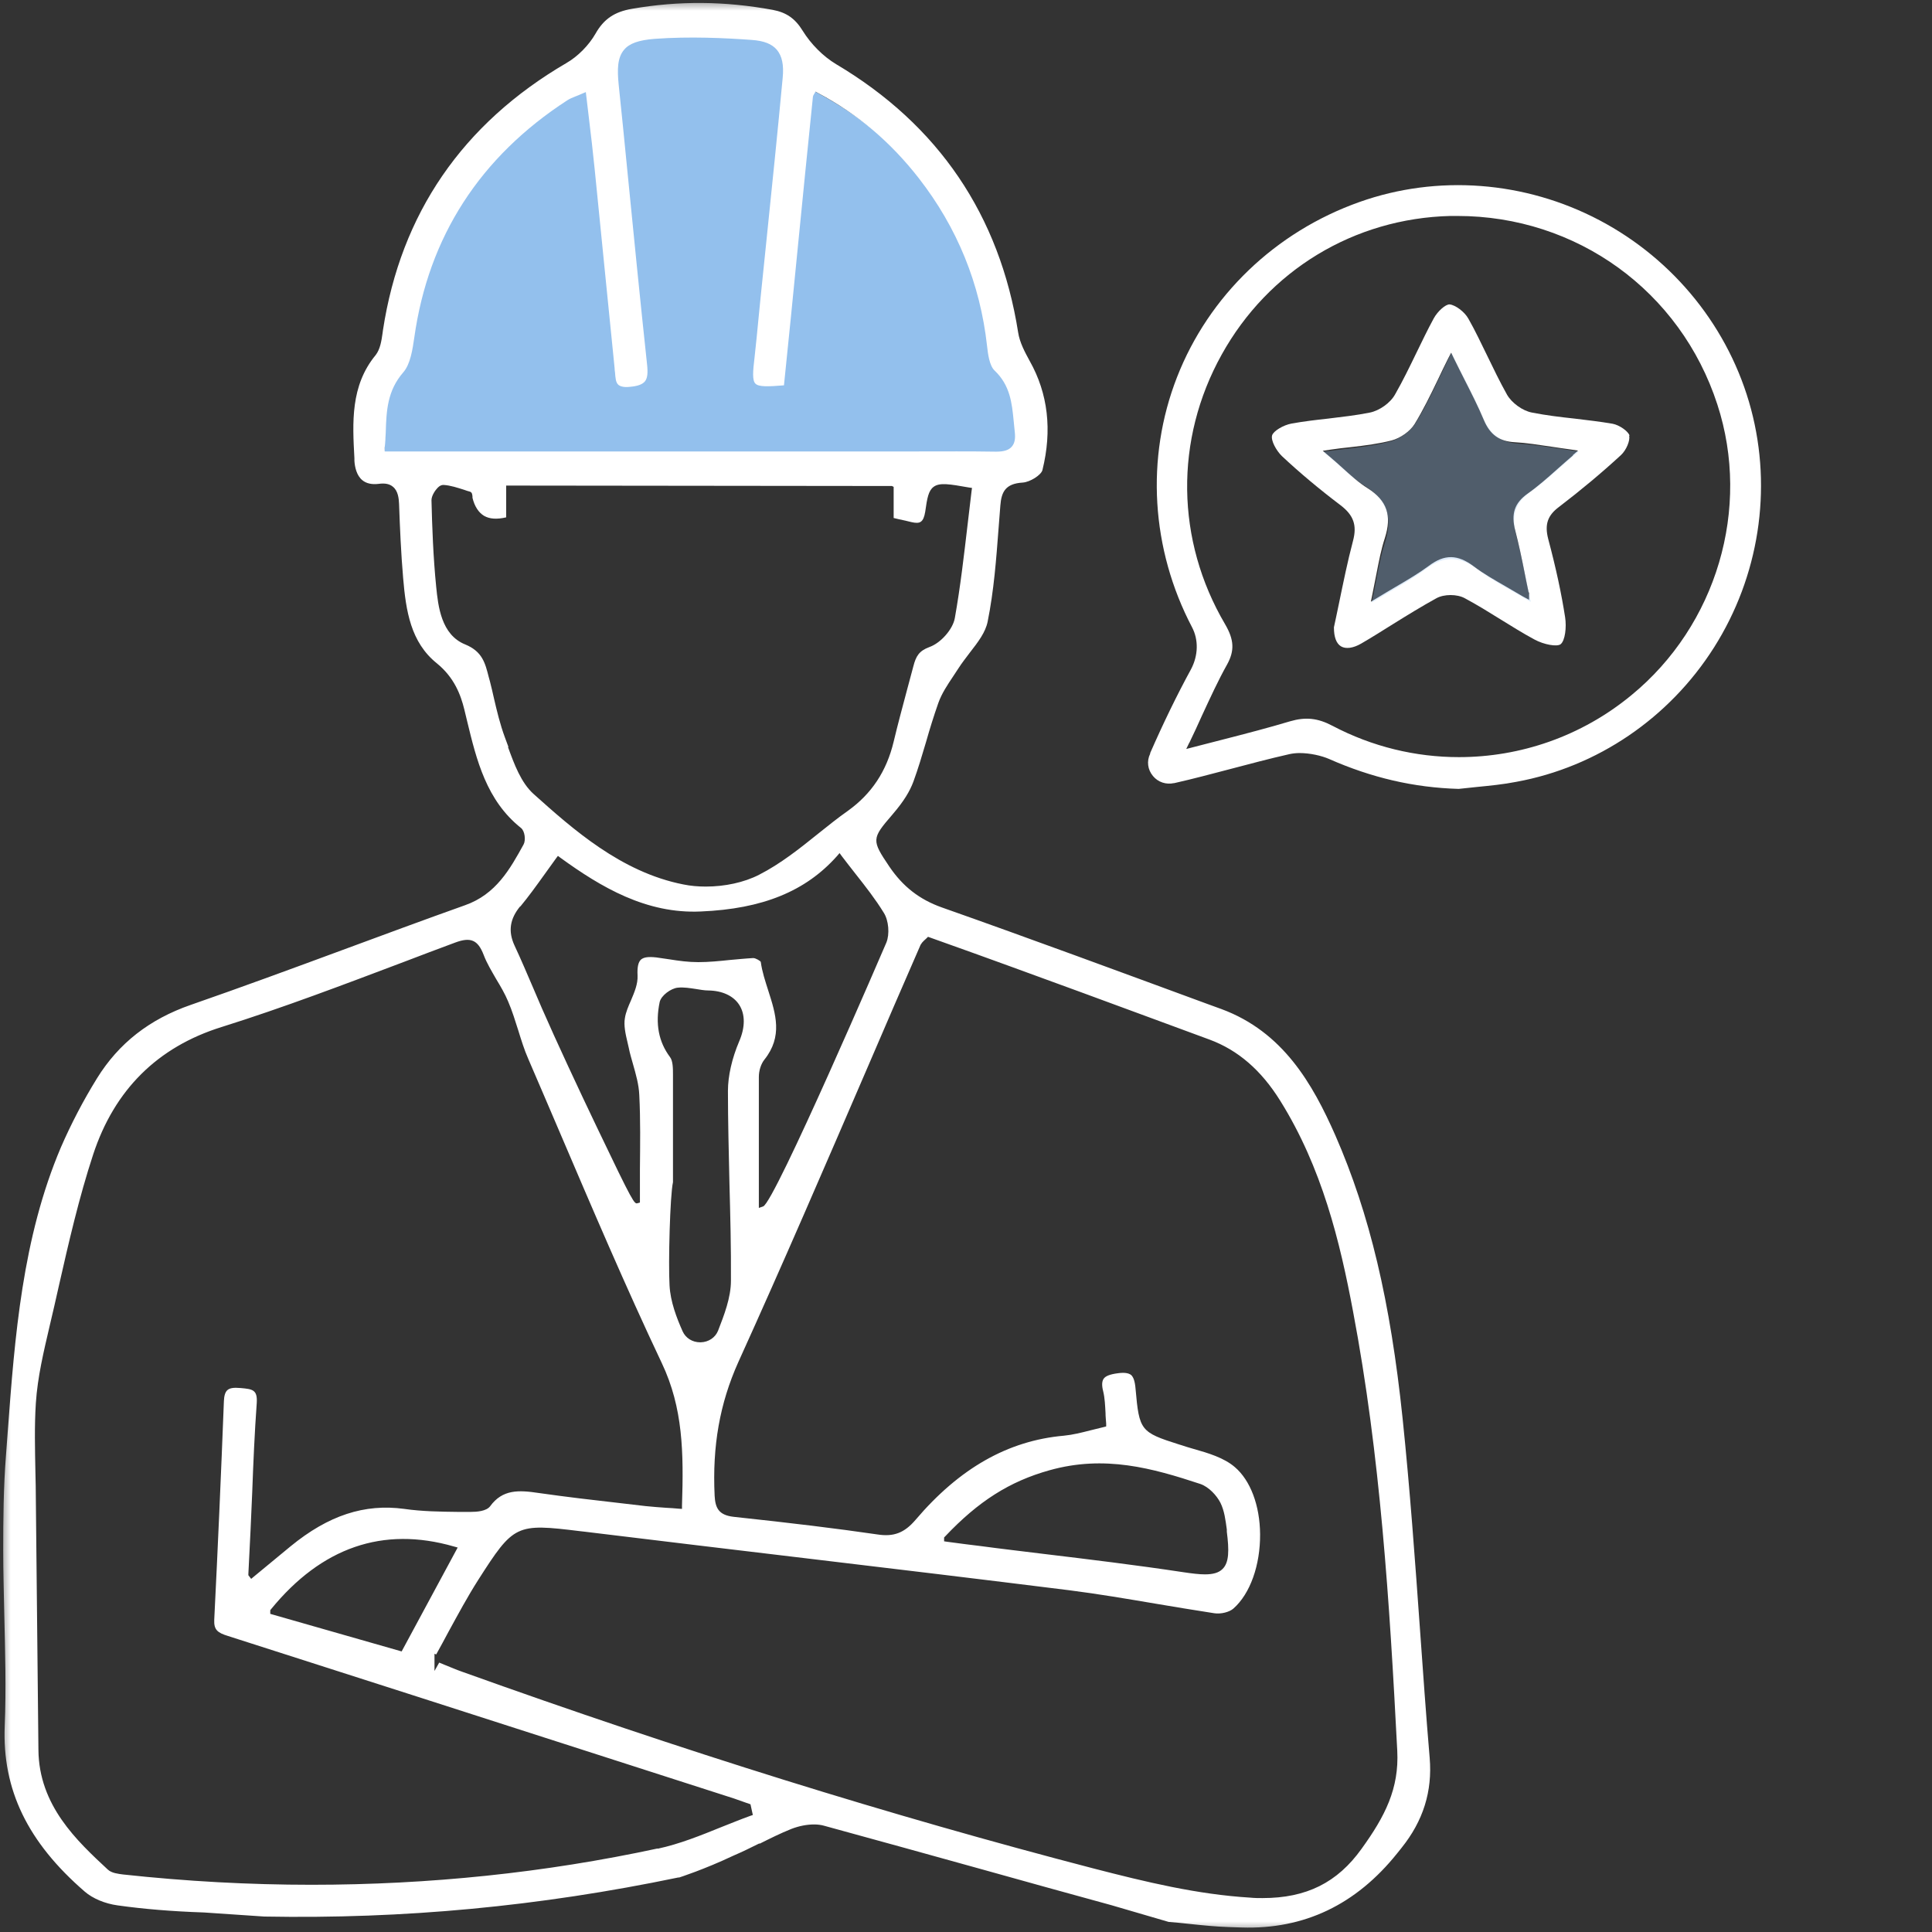 <svg width="90" height="90" viewBox="0 0 90 90" fill="none" xmlns="http://www.w3.org/2000/svg">
<rect x="0" y="0" width="90" height="90" fill="#333333" stroke="none"/>
<mask id="mask0_39_257" style="mask-type:alpha" maskUnits="userSpaceOnUse" x="0" y="0" width="90" height="90">
<rect width="90" height="90" fill="#D9D9D9"/>
</mask>
<g mask="url(#mask0_39_257)">
<path d="M54.67 36.49C54.67 36.49 54.73 36.47 54.75 36.47C55.59 36.28 56.45 36.05 57.29 35.83C58.2 35.59 59.14 35.34 60.07 35.13C60.21 35.1 60.37 35.08 60.54 35.08C61.02 35.08 61.55 35.2 61.9 35.35C63.89 36.23 65.86 36.69 67.95 36.75C68.23 36.72 68.51 36.69 68.8 36.66C69.41 36.6 70.03 36.54 70.64 36.42C74.41 35.73 77.76 33.45 79.84 30.17C81.94 26.86 82.57 22.81 81.57 19.06C80.57 15.31 78 12.1 74.51 10.26C71.04 8.43 66.96 8.12 63.33 9.41C59.41 10.8 56.31 13.78 54.83 17.57C53.36 21.34 53.62 25.58 55.53 29.22C55.84 29.81 55.82 30.54 55.48 31.18C54.82 32.39 54.18 33.71 53.58 35.08V35.11C53.41 35.46 53.46 35.85 53.71 36.15C53.95 36.44 54.32 36.56 54.69 36.48L54.67 36.49ZM55.4 34.61C55.61 34.17 55.81 33.75 55.99 33.34C56.38 32.5 56.74 31.71 57.16 30.96C57.52 30.31 57.49 29.8 57.07 29.08C54.77 25.17 54.71 20.48 56.91 16.52C59.09 12.59 63.08 10.17 67.57 10.06C67.68 10.06 67.79 10.06 67.89 10.06C73.44 10.06 78.28 13.55 80 18.84C81.58 23.68 79.97 29.13 75.99 32.39C73.67 34.3 70.83 35.27 67.96 35.27C65.95 35.27 63.93 34.79 62.07 33.81C61.39 33.45 60.82 33.39 60.1 33.6C59.1 33.9 58.06 34.17 56.97 34.45C56.52 34.57 56.06 34.68 55.57 34.81L55.26 34.89L55.4 34.6V34.61Z" fill="white"/>
<path d="M75.91 20.29C75.85 20.09 75.44 19.8 75.12 19.74C74.54 19.64 73.93 19.57 73.35 19.5C72.7 19.43 72.03 19.35 71.37 19.22C70.93 19.14 70.42 18.77 70.2 18.38C69.87 17.79 69.57 17.17 69.28 16.57C69 16 68.72 15.4 68.4 14.84C68.22 14.52 67.8 14.21 67.53 14.18C67.34 14.17 66.97 14.5 66.79 14.83C66.5 15.36 66.24 15.91 65.98 16.44C65.67 17.08 65.35 17.74 64.99 18.37C64.77 18.77 64.26 19.13 63.81 19.22C63.17 19.35 62.51 19.42 61.87 19.5C61.31 19.56 60.73 19.63 60.17 19.73C59.78 19.8 59.32 20.08 59.26 20.28C59.19 20.52 59.46 21 59.72 21.25C60.53 22.01 61.45 22.78 62.44 23.53C63.06 24 63.22 24.47 63.03 25.19C62.77 26.17 62.57 27.17 62.37 28.13C62.29 28.5 62.22 28.87 62.14 29.22V29.24C62.14 29.67 62.25 29.98 62.47 30.11C62.69 30.24 63.03 30.2 63.41 29.98C63.91 29.69 64.4 29.38 64.88 29.08C65.54 28.67 66.22 28.25 66.91 27.87C67.27 27.67 67.88 27.67 68.24 27.87C68.8 28.17 69.35 28.51 69.88 28.84C70.4 29.16 70.94 29.5 71.48 29.79C71.92 30.03 72.53 30.14 72.7 30.01C72.91 29.84 72.98 29.22 72.91 28.76C72.74 27.66 72.49 26.49 72.12 25.1C71.95 24.43 72.09 24.01 72.63 23.61C73.65 22.83 74.62 22.02 75.51 21.2C75.76 20.97 75.95 20.51 75.89 20.3L75.91 20.29ZM73.28 21.21C73.02 21.43 72.79 21.64 72.56 21.84C72.09 22.26 71.65 22.65 71.17 22.99C70.55 23.43 70.38 23.93 70.59 24.73C70.75 25.35 70.88 25.96 71.02 26.67C71.08 26.97 71.14 27.28 71.21 27.6H71.23V27.94L70.95 27.79C70.68 27.63 70.42 27.48 70.18 27.34C69.61 27.01 69.11 26.73 68.65 26.38C67.9 25.82 67.29 25.81 66.56 26.36C66.1 26.7 65.61 26.99 65.03 27.33C64.76 27.49 64.47 27.66 64.16 27.85L63.86 28.03L63.93 27.69C64 27.35 64.06 27.03 64.12 26.73C64.24 26.12 64.34 25.59 64.51 25.07C64.85 24.01 64.61 23.32 63.72 22.75C63.3 22.49 62.94 22.16 62.52 21.78C62.32 21.6 62.11 21.41 61.88 21.22L61.62 21L61.95 20.95C62.29 20.9 62.61 20.86 62.92 20.83C63.62 20.75 64.23 20.67 64.82 20.52C65.24 20.41 65.69 20.09 65.9 19.75C66.29 19.11 66.63 18.42 66.98 17.69C67.13 17.37 67.29 17.04 67.46 16.7L67.6 16.43L67.73 16.7C67.9 17.04 68.06 17.37 68.22 17.68C68.55 18.33 68.86 18.94 69.12 19.56C69.41 20.25 69.84 20.56 70.56 20.6C71.11 20.63 71.66 20.72 72.28 20.81C72.56 20.85 72.86 20.9 73.18 20.94L73.51 20.99L73.26 21.21H73.28Z" fill="white"/>
<path d="M71.31 28.04C71.05 26.84 70.88 25.87 70.63 24.92C70.41 24.07 70.54 23.44 71.31 22.9C72.04 22.38 72.69 21.74 73.54 21.03C72.45 20.88 71.61 20.72 70.76 20.67C69.91 20.62 69.42 20.24 69.09 19.47C68.68 18.49 68.16 17.56 67.61 16.44C67 17.67 66.55 18.73 65.95 19.7C65.7 20.11 65.18 20.47 64.71 20.58C63.8 20.82 62.83 20.88 61.65 21.04C62.41 21.68 62.95 22.24 63.6 22.65C64.65 23.32 64.88 24.15 64.51 25.3C64.25 26.11 64.14 26.97 63.9 28.07C64.93 27.44 65.72 27.03 66.43 26.5C67.28 25.87 68.01 25.9 68.84 26.53C69.54 27.06 70.34 27.46 71.33 28.05L71.31 28.04Z" fill="#93C0ED" fill-opacity="0.3"/>
<path d="M47.26 19.59C47.18 18.76 47.1 17.91 46.35 17.21C46.12 16.99 46.05 16.45 46.01 16.09C45.68 13.19 44.61 10.55 42.82 8.25C41.56 6.63 40.06 5.39 38.09 4.33L37.83 4.19L37.8 4.49C37.55 6.9 37.32 9.24 37.09 11.55C36.88 13.68 36.67 15.79 36.46 17.9C35.81 17.95 35.34 17.97 35.21 17.83C35.08 17.69 35.12 17.26 35.19 16.65C35.26 16.03 35.32 15.41 35.38 14.79C35.41 14.48 35.44 14.18 35.47 13.87L35.75 11.14C36 8.64 36.26 6.13 36.5 3.63C36.56 3.01 36.47 2.58 36.22 2.28C35.98 1.99 35.59 1.84 35.02 1.8C33.77 1.71 32.13 1.63 30.48 1.75C29.73 1.81 29.29 1.96 29.03 2.28C28.71 2.66 28.69 3.22 28.77 3.93C28.93 5.52 29.09 7.12 29.25 8.71C29.52 11.41 29.79 14.2 30.09 16.94C30.14 17.36 30.11 17.59 30 17.72C29.9 17.85 29.68 17.92 29.34 17.95C29.1 17.97 28.93 17.95 28.85 17.87C28.74 17.77 28.73 17.56 28.71 17.33C28.71 17.26 28.71 17.19 28.69 17.12C28.56 15.8 28.43 14.48 28.3 13.16C28.13 11.38 27.95 9.61 27.77 7.83C27.69 7.05 27.6 6.28 27.5 5.48L27.35 4.2L27.1 4.31C27 4.35 26.91 4.39 26.83 4.42C26.67 4.49 26.54 4.54 26.42 4.62C22.34 7.27 19.93 11 19.27 15.71C19.2 16.22 19.1 16.93 18.77 17.3C18 18.17 17.97 19.12 17.94 20.12C17.94 20.36 17.92 20.6 17.91 20.85L17.89 21.07H42.79C43.98 21.07 45.18 21.07 46.37 21.07H46.42C46.68 21.07 46.98 21.04 47.17 20.82C47.32 20.65 47.37 20.41 47.33 20.07C47.31 19.91 47.29 19.74 47.28 19.58L47.26 19.59Z" fill="#93C0ED"/>
<path d="M35.38 85.89C35.86 85.65 36.36 85.4 36.86 85.2C37.22 85.06 37.59 84.99 37.92 84.99C38.09 84.99 38.25 85.01 38.39 85.05C40.84 85.72 43.33 86.41 45.74 87.08C47.75 87.64 49.75 88.2 51.77 88.75L54.44 89.53C54.75 89.55 55.07 89.59 55.38 89.62C56.03 89.69 56.64 89.75 57.24 89.77L57.84 89.79C60.753 89.883 63.17 88.73 65.09 86.33L65.29 86.08C66.3 84.82 66.73 83.45 66.6 81.89C66.43 79.9 66.29 77.88 66.15 75.93C65.92 72.7 65.68 69.36 65.34 66.09C64.77 60.61 63.8 56.54 62.21 52.9C61.14 50.47 59.76 48.07 56.91 47.01L56.25 46.77C52.2 45.28 48.01 43.73 43.87 42.27C42.83 41.9 42.06 41.3 41.43 40.37C40.6 39.14 40.6 39.07 41.56 37.96L41.61 37.9C42.09 37.34 42.38 36.87 42.55 36.41C42.77 35.81 42.96 35.17 43.14 34.56C43.31 33.96 43.5 33.35 43.71 32.75C43.87 32.3 44.14 31.9 44.4 31.51C44.48 31.38 44.57 31.26 44.65 31.13C44.81 30.88 45 30.64 45.18 30.4C45.56 29.91 45.91 29.46 46.01 28.95C46.3 27.52 46.41 26.03 46.52 24.58C46.55 24.24 46.57 23.89 46.6 23.55C46.65 22.91 46.84 22.53 47.64 22.48C47.98 22.46 48.5 22.13 48.56 21.9C49.02 20.04 48.82 18.33 47.97 16.82C47.74 16.4 47.5 15.95 47.43 15.49C46.57 10.03 43.72 5.82 38.95 2.99C38.35 2.63 37.78 2.06 37.39 1.43C37.04 0.86 36.63 0.58 36 0.46C33.77 0.05 31.63 0.03 29.44 0.41C28.63 0.55 28.13 0.88 27.74 1.57C27.43 2.11 26.92 2.63 26.38 2.94C21.55 5.76 18.67 9.95 17.84 15.38L17.82 15.53C17.77 15.88 17.71 16.27 17.5 16.54C16.32 17.97 16.42 19.69 16.51 21.35V21.47C16.53 21.76 16.61 22.15 16.88 22.37C17.06 22.52 17.32 22.58 17.64 22.54C17.93 22.5 18.15 22.54 18.31 22.68C18.54 22.87 18.58 23.21 18.59 23.48C18.63 24.59 18.68 25.77 18.78 26.93C18.91 28.46 19.13 29.92 20.35 30.9C21.16 31.56 21.46 32.36 21.63 33.05L21.76 33.59C22.2 35.41 22.66 37.29 24.27 38.57C24.45 38.71 24.5 39.14 24.39 39.34C23.76 40.48 23.11 41.66 21.66 42.17C19.75 42.85 17.81 43.57 15.94 44.26C13.64 45.11 11.25 45.99 8.89 46.81C6.96 47.48 5.53 48.6 4.52 50.23C3.87 51.28 3.31 52.36 2.84 53.44C1.04 57.67 0.69 62.26 0.36 66.7L0.28 67.78C0.16 69.29 0.15 70.8 0.15 72.23C0.15 73.23 0.18 74.25 0.2 75.23C0.24 76.93 0.29 78.68 0.22 80.4C0.1 83.37 1.29 85.82 3.95 88.12C4.32 88.44 4.89 88.68 5.48 88.76C6.69 88.93 8.01 89.04 9.5 89.09L12.31 89.28C18.8 89.4 25.11 88.81 31.6 87.46H31.64C31.64 87.46 32.8 87.09 34.15 86.45C34.57 86.27 34.98 86.07 35.38 85.87V85.89ZM42.91 43.98C42.94 43.92 42.98 43.88 43.04 43.82C43.07 43.79 43.11 43.76 43.16 43.71L43.23 43.64L43.79 43.84C44.85 44.22 45.95 44.61 47.04 45.01C49.27 45.82 51.5 46.64 53.72 47.46L56.35 48.43C57.67 48.92 58.75 49.85 59.64 51.28C61.58 54.39 62.42 57.83 63.03 61.09C64.3 67.8 64.73 74.6 65.09 81.56C65.18 83.32 64.52 84.61 63.43 86.12C62.3 87.7 60.86 88.42 58.81 88.42C58.63 88.42 58.44 88.42 58.25 88.4C55.77 88.25 53.38 87.67 50.94 87.04C41.45 84.57 31.82 81.57 21.51 77.87C21.28 77.79 21.05 77.69 20.75 77.57L20.46 77.45L20.24 77.84V77.04L20.32 77.07C20.52 76.71 20.71 76.36 20.89 76.02C21.35 75.18 21.78 74.38 22.27 73.61C23.94 71 24.03 70.96 27.04 71.33L27.22 71.35C30.66 71.77 34.09 72.18 37.53 72.59C41.56 73.07 45.72 73.57 49.81 74.08C51.15 74.25 52.5 74.48 53.8 74.7C54.7 74.85 55.64 75.01 56.56 75.15C56.87 75.2 57.27 75.1 57.46 74.93C58.24 74.24 58.71 72.91 58.7 71.47C58.69 70.13 58.25 68.96 57.52 68.34C57.02 67.91 56.29 67.69 55.58 67.49C55.4 67.44 55.21 67.38 55.03 67.32L54.93 67.29C53.13 66.72 53.07 66.64 52.9 64.71C52.87 64.34 52.8 64.15 52.69 64.05C52.57 63.96 52.38 63.93 52.08 63.97C51.7 64.02 51.5 64.1 51.41 64.23C51.33 64.35 51.32 64.54 51.39 64.81C51.47 65.14 51.48 65.48 51.5 65.83C51.5 65.99 51.52 66.15 51.53 66.32V66.45L51.41 66.48C51.2 66.53 51 66.58 50.8 66.63C50.37 66.74 49.97 66.84 49.56 66.88C46.96 67.11 44.7 68.39 42.65 70.8C42.13 71.41 41.63 71.6 40.87 71.48C38.95 71.2 36.89 70.95 34.18 70.66C33.47 70.58 33.32 70.24 33.29 69.67C33.18 67.35 33.53 65.38 34.39 63.46C36.46 58.9 38.47 54.23 40.42 49.71C41.24 47.8 42.06 45.9 42.89 44L42.91 43.98ZM18.71 76.93L12.59 75.18V75.01L12.62 74.97C14.98 72.08 17.84 71.09 21.14 72.04L21.32 72.09L18.71 76.93ZM31.35 55.06V53.81C31.35 52.56 31.35 51.31 31.35 50.07C31.35 49.78 31.35 49.42 31.21 49.24C30.68 48.53 30.52 47.69 30.73 46.68C30.8 46.37 31.26 46.04 31.57 46.01C31.85 45.98 32.14 46.03 32.41 46.07C32.6 46.1 32.81 46.14 33 46.14C33.65 46.15 34.16 46.39 34.43 46.8C34.72 47.24 34.72 47.86 34.43 48.52C34.1 49.3 33.91 50.12 33.91 50.82C33.91 52.25 33.95 53.7 33.98 55.11C34.02 56.6 34.06 58.14 34.05 59.66C34.05 60.45 33.73 61.27 33.45 61.99C33.32 62.31 33.01 62.52 32.64 62.53H32.62C32.25 62.53 31.94 62.33 31.8 62.02C31.52 61.39 31.23 60.64 31.19 59.88C31.13 58.84 31.21 55.7 31.35 55.07V55.06ZM43.98 71.81V71.62L44.02 71.58C45.58 69.93 47.03 69.01 48.89 68.49C51.46 67.77 53.68 68.39 55.92 69.13C56.32 69.27 56.68 69.67 56.85 70C57.04 70.38 57.09 70.82 57.15 71.25V71.35C57.26 72.22 57.26 72.79 56.95 73.09C56.77 73.27 56.5 73.34 56.13 73.34C55.86 73.34 55.53 73.3 55.13 73.24C52.95 72.91 50.72 72.64 48.56 72.38C47.6 72.26 46.63 72.15 45.67 72.02C45.23 71.97 44.79 71.91 44.11 71.82L43.98 71.8V71.81ZM17.92 21.02V20.86C17.95 20.61 17.96 20.37 17.97 20.13C18 19.14 18.04 18.2 18.79 17.34C19.12 16.96 19.22 16.27 19.3 15.72C19.96 11.03 22.36 7.31 26.43 4.67C26.54 4.6 26.66 4.55 26.81 4.49C26.89 4.46 26.99 4.42 27.1 4.37L27.29 4.29L27.43 5.47C27.53 6.29 27.62 7.07 27.7 7.86C27.85 9.36 28 10.86 28.15 12.36C28.31 13.95 28.47 15.55 28.63 17.14C28.63 17.21 28.64 17.28 28.65 17.35C28.67 17.6 28.68 17.82 28.81 17.93C28.91 18.01 29.09 18.05 29.34 18.02C29.7 17.99 29.92 17.91 30.04 17.77C30.16 17.62 30.19 17.39 30.14 16.95C29.82 13.97 29.52 10.94 29.23 8.01C29.1 6.65 28.96 5.3 28.82 3.94C28.75 3.23 28.76 2.69 29.07 2.32C29.32 2.02 29.75 1.87 30.49 1.81C32.14 1.69 33.78 1.77 35.02 1.86C35.58 1.9 35.95 2.04 36.19 2.32C36.43 2.61 36.52 3.02 36.46 3.63C36.23 6.1 35.97 8.62 35.72 11.05L35.43 13.87C35.4 14.17 35.37 14.48 35.34 14.78C35.28 15.4 35.22 16.03 35.15 16.65C35.07 17.31 35.04 17.72 35.19 17.87C35.34 18.03 35.8 18.01 36.52 17.95C36.74 15.83 36.95 13.71 37.16 11.57C37.39 9.26 37.62 6.91 37.87 4.5L37.89 4.44L37.99 4.27L38.12 4.34C39.96 5.32 41.49 6.62 42.8 8.3C44.59 10.6 45.66 13.22 45.98 16.11C46.02 16.48 46.09 17.03 46.33 17.26C47.06 17.95 47.14 18.79 47.22 19.6C47.24 19.77 47.25 19.94 47.27 20.1C47.31 20.43 47.27 20.65 47.13 20.81C46.99 20.97 46.76 21.04 46.41 21.04C46.4 21.04 46.38 21.04 46.37 21.04C45.17 21.02 43.96 21.03 42.78 21.03C42.3 21.03 41.83 21.03 41.35 21.03H17.93L17.92 21.02ZM23.69 34.81C23.63 34.66 23.58 34.5 23.52 34.35C23.3 33.76 23.15 33.13 23.01 32.53C22.95 32.26 22.89 32 22.82 31.73L22.77 31.55C22.6 30.88 22.47 30.35 21.67 30.02C20.55 29.57 20.41 28.23 20.32 27.34C20.18 25.95 20.13 24.53 20.1 23.3C20.1 23.09 20.28 22.83 20.39 22.72C20.48 22.63 20.56 22.59 20.66 22.59C20.99 22.61 21.31 22.72 21.63 22.82C21.71 22.85 21.8 22.88 21.88 22.9C22 22.93 22 23.05 22.01 23.13C22.01 23.15 22.01 23.17 22.01 23.19C22.11 23.6 22.3 23.88 22.55 24.03C22.81 24.18 23.15 24.2 23.58 24.1V22.62L41.55 22.64L41.63 22.68V24.13L41.88 24.19C42.07 24.23 42.26 24.27 42.45 24.32C42.66 24.37 42.81 24.37 42.9 24.3C43 24.23 43.06 24.08 43.1 23.84C43.19 23.2 43.25 22.86 43.49 22.68C43.77 22.47 44.23 22.55 45.14 22.71L45.28 22.73L45.26 22.87C45.2 23.37 45.14 23.88 45.08 24.39C44.91 25.84 44.74 27.33 44.48 28.79C44.39 29.31 43.83 29.95 43.3 30.14C42.81 30.32 42.67 30.57 42.55 31.03C42.45 31.41 42.35 31.78 42.25 32.15C42.04 32.94 41.82 33.75 41.63 34.55C41.3 35.93 40.6 36.98 39.5 37.77C39.03 38.1 38.57 38.47 38.12 38.83C37.25 39.53 36.36 40.24 35.36 40.75C34.66 41.11 33.76 41.3 32.88 41.3C32.52 41.3 32.17 41.27 31.83 41.2C28.93 40.63 26.67 38.61 24.86 36.99C24.27 36.46 23.96 35.61 23.66 34.79L23.69 34.81ZM24.23 42.24C24.62 41.77 24.98 41.27 25.36 40.74C25.53 40.5 25.71 40.25 25.9 39.99L25.99 39.87L26.11 39.96C28 41.33 30.11 42.58 32.65 42.46C35.52 42.34 37.53 41.52 38.99 39.88L39.11 39.74L39.22 39.89C39.43 40.17 39.64 40.43 39.84 40.69C40.33 41.31 40.79 41.9 41.17 42.52C41.4 42.88 41.45 43.52 41.29 43.91C41.24 44.03 36.09 56.01 35.55 56.2L35.35 56.27V54.52C35.35 53.03 35.35 51.6 35.35 50.17C35.35 49.87 35.45 49.56 35.61 49.36C36.47 48.28 36.14 47.24 35.79 46.15C35.65 45.71 35.5 45.26 35.44 44.81C35.42 44.76 35.2 44.63 35.09 44.63C34.72 44.65 34.35 44.69 33.99 44.72C33.51 44.77 33.02 44.82 32.53 44.82C32.06 44.82 31.63 44.76 31.19 44.69C30.98 44.66 30.78 44.63 30.57 44.6C30.2 44.56 29.99 44.59 29.86 44.7C29.73 44.82 29.68 45.06 29.7 45.44C29.72 45.84 29.55 46.23 29.39 46.61C29.27 46.88 29.15 47.16 29.11 47.43C29.05 47.77 29.14 48.17 29.23 48.55C29.25 48.64 29.27 48.73 29.29 48.81C29.34 49.07 29.42 49.33 29.49 49.58C29.62 50.04 29.76 50.52 29.78 51.01C29.84 52.17 29.82 53.35 29.81 54.49C29.81 54.96 29.81 55.43 29.81 55.9V56.02L29.7 56.05C29.55 56.09 29.52 56.1 27.81 52.52C26.99 50.81 25.89 48.45 25.24 46.96C25.11 46.66 24.98 46.35 24.85 46.05C24.56 45.38 24.28 44.71 23.97 44.05C23.66 43.38 23.75 42.8 24.24 42.21L24.23 42.24ZM30.63 86.11C25.39 87.24 19.99 87.8 14.51 87.8C11.61 87.8 8.68 87.64 5.73 87.32C5.51 87.29 5.2 87.26 5.02 87.09C3.59 85.76 1.81 84.11 1.79 81.51L1.67 69.88C1.67 69.45 1.66 69.02 1.65 68.59C1.63 67.53 1.6 66.44 1.67 65.36C1.75 64.14 2.04 62.94 2.31 61.78C2.46 61.16 2.6 60.53 2.74 59.91C3.2 57.88 3.68 55.79 4.34 53.78C5.33 50.77 7.34 48.77 10.33 47.84C13.2 46.94 16.06 45.85 18.84 44.8C19.63 44.5 20.41 44.2 21.2 43.91C21.92 43.64 22.26 43.78 22.53 44.48C22.68 44.88 22.91 45.25 23.12 45.62C23.32 45.95 23.52 46.29 23.67 46.65C23.86 47.09 24 47.55 24.14 47.99C24.28 48.44 24.42 48.9 24.61 49.33C25.08 50.43 25.56 51.53 26.03 52.64C27.56 56.22 29.14 59.93 30.83 63.5C31.82 65.59 31.85 67.66 31.77 70.13V70.29L31.61 70.28C31.42 70.26 31.23 70.25 31.05 70.24C30.72 70.22 30.4 70.19 30.08 70.16C29.68 70.11 29.28 70.07 28.88 70.02C27.64 69.88 26.36 69.73 25.1 69.55C24.17 69.41 23.41 69.37 22.83 70.17C22.65 70.4 22.21 70.43 21.93 70.43C21.73 70.43 21.54 70.43 21.34 70.43C20.51 70.42 19.66 70.41 18.83 70.29C16.98 70.04 15.3 70.59 13.54 72.03L13.37 72.17C12.92 72.54 12.45 72.93 11.82 73.45L11.7 73.55L11.57 73.38V73.32C11.61 72.49 11.64 71.9 11.67 71.31C11.7 70.7 11.72 70.1 11.75 69.5C11.8 68.14 11.86 66.74 11.96 65.36C12 64.74 11.77 64.71 11.21 64.66C10.88 64.63 10.7 64.66 10.59 64.76C10.49 64.85 10.44 65.02 10.43 65.27C10.3 68.64 10.15 72.06 9.98 75.46C9.96 75.92 10.13 76.06 10.62 76.21C16.5 78.09 22.38 79.98 28.25 81.87L34.19 83.78C34.36 83.84 34.53 83.9 34.7 83.96L34.96 84.05L35.07 84.55L34.95 84.59C34.5 84.75 34.05 84.94 33.61 85.11C32.65 85.5 31.66 85.9 30.64 86.12L30.63 86.11Z" fill="white"/>
</g>
</svg>
